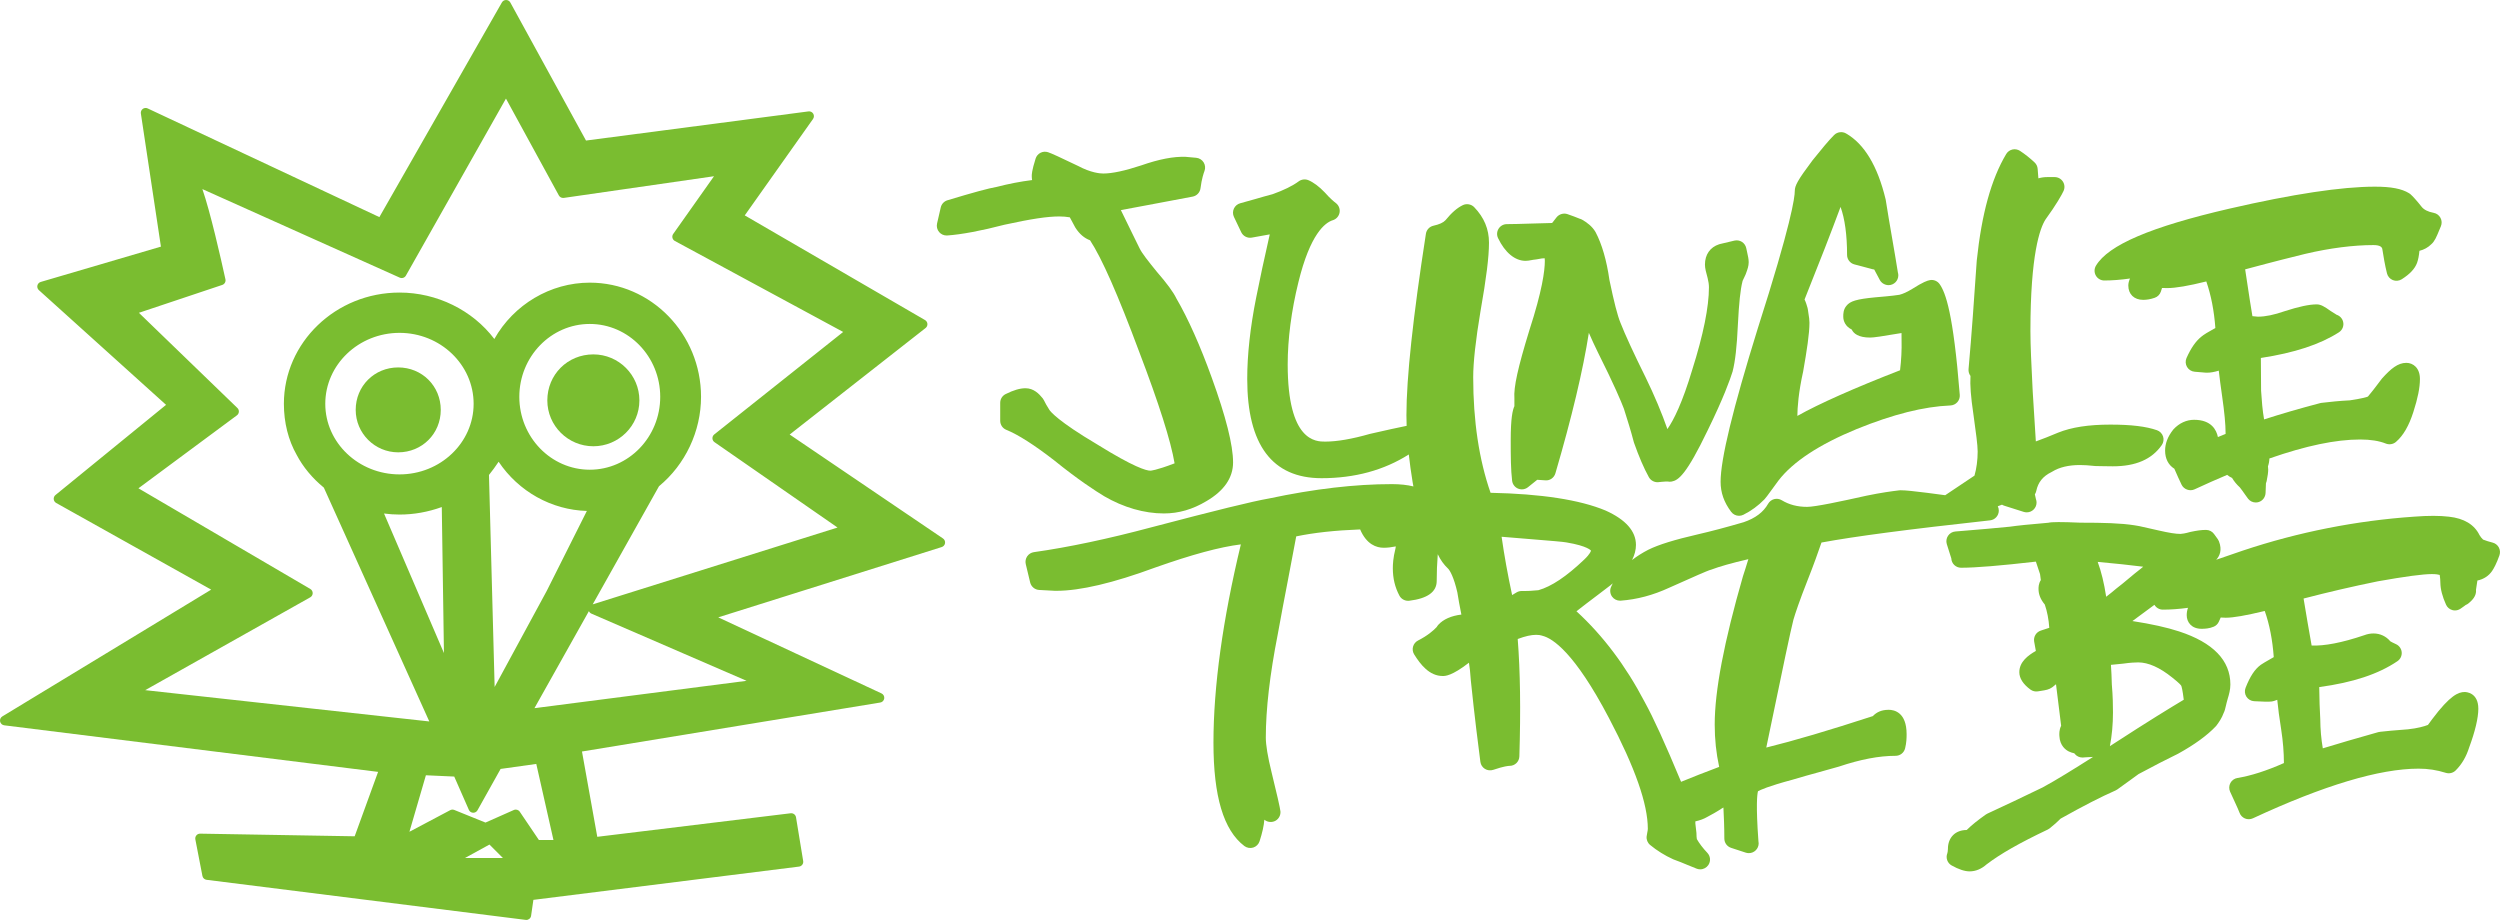 <?xml version="1.0" encoding="UTF-8" standalone="no"?>
<!-- Created with Inkscape (http://www.inkscape.org/) -->

<svg
   xmlns:dc="http://purl.org/dc/elements/1.1/"
   xmlns:cc="http://creativecommons.org/ns#"
   xmlns:rdf="http://www.w3.org/1999/02/22-rdf-syntax-ns#"
   xmlns:svg="http://www.w3.org/2000/svg"
   xmlns="http://www.w3.org/2000/svg"
   version="1.1"
   width="648.79"
   height="238.736"
   id="svg2"
   xml:space="preserve"><defs
     id="defs6" /><g
     transform="matrix(1.25,0,0,-1.25,-2.953,238.736)"
     id="g10"><g
       transform="scale(0.1,0.1)"
       id="g12"><path
         d="m 850.348,970.781 c 49.547,0 88.351,38.719 88.351,88.139 0,49.43 -38.804,88.14 -88.351,88.14 -49.485,0 -88.246,-38.71 -88.246,-88.14 0,-48.6 39.582,-88.139 88.246,-88.139"
         id="path132"
         style="fill:#7abd30;fill-opacity:1;fill-rule:nonzero;stroke:none" /><path
         d="m 1255.52,983.398 c 52.7,0 95.57,42.692 95.57,95.172 0,52.7 -42.87,95.57 -95.57,95.57 -53.6,0 -95.58,-41.98 -95.58,-95.57 0,-52.48 42.88,-95.172 95.58,-95.172"
         id="path134"
         style="fill:#7abd30;fill-opacity:1;fill-rule:nonzero;stroke:none" /><path
         d="m 1246.28,641.129 c 1,-2.277 2.83,-4.18 5.21,-5.211 L 1573.64,496.43 1133.21,439.641 1246.28,641.129 z M 966.777,228.332 c -2.746,1.109 -5.832,0.957 -8.433,-0.434 l -84.696,-44.859 34.188,117.281 58.828,-2.672 30.399,-69.16 c 1.527,-3.468 4.887,-5.777 8.677,-5.957 3.84,-0.133 7.35,1.797 9.21,5.098 l 48,85.859 74.07,10.364 35.64,-157.911 -30.23,0 -39.72,58.731 c -2.71,4 -7.91,5.508 -12.34,3.527 l -58.8,-26.09 -64.793,26.223 z m 92.063,722.949 c 41.35,-61.761 109.82,-100.16 183.2,-102.16 l -83.46,-166.262 -108.02,-199.23 -11.76,440.23 c 6.7,8.27 13.48,17.539 20.04,27.422 z M 853.113,841.602 c 29.602,0 59.039,5.238 87.711,15.597 l 4.489,-303.14 -124.415,289.711 c 10.895,-1.418 21.918,-2.168 32.215,-2.168 z m 0,377.228 c 84.821,0 153.827,-66.09 153.827,-147.31 0,-80.801 -69.006,-146.54 -153.827,-146.54 -85.004,0 -154.164,65.739 -154.164,146.54 0,81.22 69.16,147.31 154.164,147.31 z m 394.957,18.49 c 80.65,0 146.26,-67.88 146.26,-151.31 0,-83.42 -65.61,-151.299 -146.26,-151.299 -80.65,0 -146.27,67.879 -146.27,151.299 0,83.43 65.62,151.31 146.27,151.31 z m 173.21,186.87 c -1.65,-2.34 -2.22,-5.27 -1.57,-8.05 0.65,-2.79 2.47,-5.17 4.98,-6.52 l 349.47,-188.91 -267.66,-212.76 c -2.48,-1.98 -3.87,-5 -3.77,-8.161 0.1,-3.16 1.69,-6.09 4.3,-7.891 l 255.44,-177.23 -508.3,-159.496 137.64,245.269 c 54.68,45.008 87.27,114.229 87.27,185.569 0,130.73 -103.64,237.07 -231.01,237.07 -81.74,0 -157.78,-45.4 -198.14,-116.98 -45.3,59.85 -119.184,96.4 -196.817,96.4 -132.386,0 -240.09,-103.62 -240.09,-230.98 0,-38.81 9.204,-75.508 26.45,-105.809 13.195,-25.211 32.707,-48.75 56.507,-68.18 L 914.906,412.059 325.094,477.039 667.73,669.762 c 3.122,1.75 5.067,5.039 5.098,8.629 0.027,3.578 -1.855,6.898 -4.945,8.718 l -356.852,209 204.473,151.501 c 2.363,1.74 3.832,4.45 4.027,7.38 0.192,2.93 -0.918,5.8 -3.031,7.84 l -204.496,197.64 173.062,57.88 c 4.844,1.62 7.688,6.63 6.598,11.62 -10.098,46.09 -31.496,140.18 -47.875,187.35 l 409.723,-183.83 c 4.715,-2.12 10.261,-0.3 12.797,4.2 l 207.741,367.52 109.86,-201.1 c 2,-3.67 6.02,-5.68 10.21,-5.11 l 311.87,45.01 -84.71,-119.82 z m -381.49,-1267.702 27.87,-27.859 -78.629,0 50.759,27.859 z m 941.58,635.481 -318.29,215.781 282.15,221.12 c 2.62,2.05 4.04,5.25 3.81,8.56 -0.23,3.31 -2.08,6.29 -4.95,7.96 l -374.27,217.31 141.75,200.2 c 2.3,3.24 2.45,7.54 0.4,10.95 -2.05,3.4 -5.96,5.29 -9.86,4.74 l -461.87,-60.49 -157.14,286.6 c -1.75,3.17 -5.07,5.16 -8.69,5.19 -0.03,0 -0.05,0 -0.08,0 -3.59,0 -6.91,-1.92 -8.69,-5.05 l -254.394,-445.7 -481.027,225.65 c -3.34,1.58 -7.27,1.18 -10.231,-1.03 -2.953,-2.21 -4.457,-5.86 -3.902,-9.51 l 41.644,-276.39 -249.515,-73.3 c -3.481,-1.02 -6.129,-3.84 -6.938,-7.36 -0.804,-3.54 0.368,-7.23 3.055,-9.65 L 368.395,1069.38 138.809,882.168 c -2.571,-2.098 -3.93,-5.328 -3.645,-8.629 0.289,-3.301 2.191,-6.238 5.078,-7.859 L 462.043,685.719 28.434,422.512 c -3.641,-2.211 -5.481,-6.481 -4.59,-10.641 0.891,-4.172 4.32,-7.301 8.543,-7.832 L 808.586,307.371 759.98,173.648 439.176,179.121 c -3.274,-0.043 -5.895,-1.269 -7.828,-3.57 -1.938,-2.313 -2.735,-5.371 -2.164,-8.332 l 14.683,-75.91 c 0.824,-4.25 4.281,-7.488 8.574,-8.027 L 1115.08,0.082 C 1115.5,0.031 1115.92,0 1116.33,0 c 4.91,0 9.17,3.59 9.89,8.57 l 4.78,33.102 551.5,69.047 c 2.71,0.34 5.15,1.761 6.77,3.941 1.63,2.168 2.3,4.922 1.86,7.602 l -14.9,90.879 c -0.87,5.289 -5.78,8.941 -11.08,8.308 l -401.51,-48.879 -31.76,177.098 619.27,101.684 c 4.32,0.699 7.69,4.16 8.28,8.5 0.6,4.347 -1.71,8.578 -5.68,10.418 l -338.98,157.921 463.99,145.957 c 3.66,1.153 6.34,4.301 6.89,8.09 0.56,3.793 -1.1,7.571 -4.28,9.731"
         id="path136"
         style="fill:#7abd30;fill-opacity:1;fill-rule:nonzero;stroke:none" /><path
         d="m 4392.52,1327.55 c 15.81,0 33.67,1.38 53.26,4.12 -2.27,-5.01 -3.5,-10.01 -3.5,-14.62 0,-18.03 12.1,-29.69 30.85,-29.69 7.85,0 15.25,1.33 23.99,4.31 6.02,2.04 10.81,6.87 12.78,12.92 0.92,2.81 1.7,5.26 2.38,7.43 3.62,-0.12 7.29,-0.2 11.06,-0.2 17.22,0 43.7,4.52 80.86,13.77 9.92,-28.62 16.24,-61.08 18.81,-96.65 -14.54,-7.87 -24.44,-14.01 -29.35,-18.21 -11.6,-9.43 -21.3,-23.44 -30.52,-44.07 -2.67,-6 -2.27,-12.95 1.07,-18.62 3.35,-5.66 9.27,-9.37 15.81,-9.91 l 23.11,-1.92 c 0.48,-0.03 1.87,-0.07 2.37,-0.07 7.25,0 15.35,1.39 24.59,4.23 1.76,-14.92 3.94,-32.49 6.93,-52.94 4.91,-34.15 7.2,-58.5 7.21,-76.52 l -0.02,-1.89 c -5.39,-2.26 -10.7,-4.42 -15.94,-6.48 -2.82,14.14 -13.09,35.81 -49.47,35.81 -15.74,0 -30.84,-6.95 -42.52,-19.52 -0.42,-0.46 -0.82,-0.93 -1.11,-1.32 -11.11,-14.2 -16.51,-28.311 -16.51,-43.119 0,-16.672 6.8,-29.942 19.19,-37.641 5.53,-12.781 10.45,-23.648 15.04,-33.191 4.65,-9.637 16.96,-14.188 26.86,-9.61 22.78,10.59 45.55,20.692 67.75,30.063 2.96,-2.532 6.38,-4.66 10.21,-6.364 3.91,-6.808 9.51,-13.617 16.17,-19.699 3.94,-4.969 7.16,-9.597 10.1,-13.847 2.62,-3.774 4.94,-7.071 7.08,-9.774 3.88,-4.867 9.67,-7.656 15.89,-7.656 2.22,0 4.4,0.359 6.48,1.058 8.07,2.731 13.63,10.27 13.85,19.411 0.15,6.461 0.37,15.097 0.74,19.347 0.63,1.391 1.11,2.852 1.43,4.371 2.18,10.52 3.28,18.602 3.28,24 0,2.301 -0.17,4.61 -0.51,6.93 1.78,5 2.79,10.449 2.99,16.262 76.06,26.508 137.77,39.398 188.55,39.398 21.33,0 39.27,-2.859 53.35,-8.519 6.92,-2.75 15.11,-1.399 20.77,3.429 15.16,12.991 27,33.321 36.2,62.171 9.32,28.9 13.66,50.67 13.66,68.53 0,23.15 -14.21,33.51 -28.3,33.51 -17.55,0 -32.16,-12.28 -50,-32.02 -0.4,-0.43 -0.77,-0.88 -1.17,-1.39 l -6.56,-8.68 c -7.25,-9.59 -14.74,-19.5 -21.93,-27.87 -2.02,-1.05 -9.58,-3.59 -37.58,-7.89 -21.15,-0.99 -40.75,-3.09 -58.83,-5.22 -0.94,-0.11 -1.88,-0.29 -2.74,-0.52 -41.61,-10.92 -80.74,-22.29 -116.45,-33.84 -3.28,18.21 -4.94,39.46 -6.23,59.68 -0.19,20.85 -0.3,41.15 -0.41,61.11 l -0.04,6.8 c 69.85,10.66 122.9,28.1 162.03,53.25 7.38,4.75 10.88,13.65 8.68,22.16 -1.74,6.75 -6.84,12.15 -13.44,14.27 -0.55,0.34 -1.18,0.75 -1.89,1.22 l -1.2,0.78 c -2.64,1.72 -5.9,3.82 -9.4,5.89 -12.86,9.26 -20.44,13.68 -28.85,13.68 -15.37,0 -37.11,-4.62 -66.59,-14.16 -21.62,-7.53 -40.03,-11.35 -54.9,-11.36 l -0.44,-0.05 -11.55,1.1 c -3.65,21.5 -6.9,43.09 -10.44,66.58 -1.51,10.1 -3.05,20.3 -4.63,30.6 63.15,17.05 103.29,26.89 121.54,31.35 l 3.81,0.94 c 50.53,11.85 99.32,18.12 141.1,18.12 14.69,0 17.24,-4.79 18.15,-7.33 2.66,-16.94 5.43,-33.63 9.82,-51.39 1.55,-6.34 6.11,-11.57 12.16,-13.98 5.98,-2.43 12.99,-1.76 18.48,1.73 17.11,10.91 27.21,21.71 31.83,34.08 2.35,6.67 4,15.06 4.91,24.98 9.37,2.21 17.84,6.91 24.53,13.55 7.03,6.07 10.66,14.86 16.66,29.39 l 3.36,8.04 c 2.39,5.7 2.08,12.08 -0.86,17.54 -2.94,5.45 -8.12,9.21 -14.2,10.33 -11.57,2.12 -20.23,6.52 -25.06,12.71 -10.3,13.21 -18.84,22.22 -23.06,25.95 -0.88,0.76 -1.81,1.44 -2.78,2.03 -15.35,9.43 -37.24,13.64 -71.01,13.64 -69.05,0 -170.63,-15.34 -301.94,-45.59 -163.41,-37.83 -251.51,-75.47 -277.23,-118.49 -3.75,-6.27 -3.84,-14.11 -0.24,-20.44 3.6,-6.36 10.37,-10.3 17.67,-10.3"
         id="path138"
         style="fill:#7abd30;fill-opacity:1;fill-rule:nonzero;stroke:none" /><path
         d="m 3617.79,847.191 c 3.81,-5.109 9.9,-8.16 16.27,-8.16 3.1,0 6.21,0.731 9,2.11 16.09,7.968 30.81,18.738 43.89,32.191 3.21,3.527 6.97,8.719 13.5,17.719 4.15,5.75 9.31,12.879 15.51,21.179 29.94,38.942 84.61,74.918 162.46,106.93 75.51,30.64 139.13,46.65 194.52,48.94 5.49,0.23 10.73,2.72 14.36,6.83 3.66,4.11 5.49,9.61 5.05,15.08 -13.49,170 -29.39,212.17 -41.72,229.91 -4.43,6.39 -12.3,9.82 -20.05,8.45 -5.44,-0.91 -14.12,-3.82 -37.13,-18.39 -10.46,-6.35 -18.91,-10.21 -26.39,-12.09 -1.82,-0.39 -16.42,-2.56 -50.18,-5.28 -38.67,-3.75 -52.11,-7.75 -59.86,-17.63 -6.56,-7.89 -6.56,-16.72 -6.56,-22.56 0,-9.08 4.68,-20.52 17.55,-26.62 3.81,-8.21 13.7,-16.73 38.3,-16.73 7.26,0 23.43,2.32 65.09,9.4 l 0.1,-14.4 c 0.53,-20.48 -0.52,-41.61 -3.13,-62.88 -94.93,-36.89 -168.18,-69.46 -213.2,-94.77 0.14,17.02 2.17,48.02 12.01,92.18 7.86,44.6 13.1,78.91 13.1,101.35 0,6.17 -0.92,11.87 -1.96,18.26 -0.47,2.87 -0.96,5.89 -1.33,9.09 -0.12,1.08 -0.34,2.15 -0.64,3.25 -1.52,5.31 -3.36,11.74 -6.25,17.58 30.43,75.8 55.53,140.34 74.74,192.19 8.89,-24.47 13.54,-58.5 13.54,-99.68 0,-9.19 6.21,-17.26 15.11,-19.63 l 37.58,-9.99 c 1.2,-0.32 2.43,-0.52 3.66,-0.62 4.02,-7.62 7.89,-14.85 11.62,-21.8 3.44,-6.41 10.53,-10.62 18.15,-10.72 11.17,0.03 20.27,9.15 20.27,20.32 0,2.03 -0.31,4.02 -0.88,5.94 -3.7,23.43 -7.77,47 -11.84,70.58 l -0.38,2.22 c -4.39,25.46 -8.95,51.78 -12.96,77.62 -0.08,0.53 -0.18,1.06 -0.32,1.62 -16.63,69.12 -44.35,115.14 -82.38,136.78 -7.78,4.44 -18.08,3.04 -24.41,-3.27 -11.26,-11.25 -26.04,-29.11 -44.91,-52.61 -31.27,-41.67 -36.84,-52.86 -36.84,-63.51 0,-13.65 -7.48,-68.8 -76.87,-285.58 -51.92,-167.3 -77.16,-271.388 -77.16,-318.228 0,-22.672 6.98,-42.551 21.97,-62.571"
         id="path140"
         style="fill:#7abd30;fill-opacity:1;fill-rule:nonzero;stroke:none" /><path
         d="m 3190.82,1368.35 c 4.17,0 7.88,0.7 11.7,1.42 2.64,0.5 5.83,1.11 9.98,1.48 0.94,0.09 1.86,0.23 2.75,0.45 7.41,1.71 12.64,2.01 15.26,2.03 0.18,-0.94 0.38,-2.61 0.38,-5.39 0,-20.62 -5.54,-62.25 -31.97,-143.61 -24.19,-78.76 -32.94,-118.71 -31.22,-141.97 l 0,-16.08 c -3.71,-8.09 -7.65,-24.32 -7.65,-71.442 0,-32.578 0.22,-61.347 2.92,-83.468 0.89,-7.329 5.69,-13.602 12.51,-16.36 2.45,-1.012 5.03,-1.519 7.65,-1.519 4.6,0 9.12,1.597 12.73,4.488 l 19.2,15.422 16.7,-1.121 c 9.44,-1.071 18.37,5.308 21.06,14.539 34.09,116.331 57.41,214.301 69.46,291.731 5.71,-13.22 12.08,-26.99 19.03,-41.16 33.82,-67.41 48.1,-101.67 53.7,-116.41 7.22,-22.81 14.69,-46.38 20.48,-68.892 0.15,-0.609 0.33,-1.187 0.53,-1.75 10.3,-29.179 20.38,-52.558 30.82,-71.476 3.87,-7.024 11.87,-11.203 19.61,-10.41 2.53,0.218 4.93,0.476 7.19,0.73 5.48,0.59 11.5,0.777 12.26,0.629 2.68,-0.609 5.51,-0.629 8.35,-0.082 13.75,2.73 29.83,12.949 74.89,106.661 32.54,66.52 46.2,104.61 51.54,121.7 5.46,21.03 8.97,52.07 11.02,97.66 2.32,45.54 5.17,72.25 9.45,89.22 0.13,0.45 0.24,0.92 0.31,1.38 0.93,2.33 4.12,8.9 5.71,12.17 0.32,0.65 0.6,1.3 0.86,2 l 0.87,2.37 c 2.68,7.33 5.22,14.26 5.22,22.24 0,6.18 -1.42,12.59 -3.43,21.64 l -1.66,7.64 c -1.12,5.34 -4.42,10.08 -9.07,13.01 -4.61,2.88 -10.23,3.8 -15.62,2.52 -9.96,-2.44 -19.9,-4.82 -29.94,-7.12 -0.54,-0.13 -1.1,-0.28 -1.75,-0.49 -18.64,-6.11 -29.33,-21.45 -29.33,-42.07 0,-7.87 2.32,-16.28 5.53,-27.89 1.82,-7.2 2.75,-13.69 2.75,-19.31 0,-40.84 -11.67,-98.47 -34.72,-171.39 -20.38,-68.21 -38.37,-104.11 -51.51,-122.99 -11.66,33.43 -27.09,70.1 -45.01,106.87 -23.76,47.81 -43.37,90.37 -52.51,113.96 -6.15,14.95 -13.23,42.5 -22.88,88.91 -5.67,40.16 -15.59,74.42 -28.8,99.3 -7.29,12.46 -18.05,19.91 -27.62,25.54 -1.85,1.09 -3.87,1.89 -5.18,2.12 l -3.2,1.27 c -4.12,1.66 -11.77,4.75 -22.49,8.35 -7.92,2.7 -17.3,-0.12 -22.47,-6.74 l -9.18,-11.73 c -16.99,-0.38 -32.12,-0.84 -45.54,-1.24 l -2.76,-0.09 c -17.09,-0.52 -33.23,-1.02 -45.62,-1.02 -7.02,0 -13.45,-3.56 -17.19,-9.49 -3.75,-5.95 -4.17,-13.28 -1.13,-19.61 14.34,-29.95 35.14,-47.13 57.03,-47.13"
         id="path142"
         style="fill:#7abd30;fill-opacity:1;fill-rule:nonzero;stroke:none" /><path
         d="m 2315.95,879.73 c 40.27,-23.421 83.17,-35.82 124.07,-35.82 30.66,0 59.55,8.371 88.25,25.539 36.74,21.469 55.37,48.551 55.37,80.492 0,35.68 -14.86,94.749 -44.15,175.539 -23.82,66.13 -49.28,123.17 -73.39,164.51 -6.52,13.49 -19.14,30.73 -40.77,55.73 -17.89,21.99 -30.94,38.37 -35.98,48.98 l -13.98,28.43 c -9.56,19.41 -17.87,36.3 -24.68,50.57 l 54.65,10.21 c 39.08,7.3 70.51,13.16 94.41,17.79 8.67,1.68 15.23,8.7 16.29,17.47 2.41,19.59 6.88,32.19 8.19,35.57 2.28,5.91 1.65,12.65 -1.69,18.02 -3.33,5.39 -9.09,8.96 -15.41,9.54 l -21.97,1.99 c -25.41,0.93 -55.49,-4.99 -92.2,-17.78 -33.81,-11.2 -60.31,-16.87 -78.74,-16.87 -6.86,0 -25.67,1.51 -52.24,15.67 l -1.62,0.77 c -35.15,16.75 -52.8,25.16 -60.98,27.83 -5.09,1.65 -10.82,1.22 -15.57,-1.23 -4.78,-2.44 -8.46,-6.78 -10.1,-11.91 -8.04,-25.3 -8.04,-33.33 -8.04,-36.36 0,-2.82 0.23,-5.61 0.7,-8.36 -24.15,-3.04 -48.24,-7.69 -73.04,-14.08 -17.67,-3.11 -48.38,-11.44 -102.69,-27.86 -6.96,-2.11 -12.3,-7.81 -13.92,-14.9 l -7.66,-33.39 c -1.44,-6.25 0.19,-12.89 4.35,-17.76 3.87,-4.52 9.49,-7.1 15.43,-7.1 0.15,0 1.28,0.03 1.43,0.04 29.73,2.08 70.91,9.82 118.83,22.33 55.94,12.2 88.95,17.17 113.94,17.17 7.43,0 14.69,-0.61 21.63,-1.81 3.58,-6.45 7.12,-12.85 10.66,-19.83 0.3,-0.6 0.64,-1.19 1.02,-1.79 8.41,-13.08 18.36,-21.62 30.37,-26.08 24.48,-37.24 57.87,-113.03 102.03,-231.57 40.9,-107.16 65.6,-184.99 73.45,-231.49 -39.37,-15.051 -49.84,-15.231 -50.28,-15.231 -8.46,0 -34.09,7.09 -110.75,54.711 -80.96,47.96 -96.59,67.99 -98.85,71.44 -5.21,8.18 -8.79,14.48 -11.27,19.81 -0.67,1.45 -1.53,2.83 -2.57,4.15 -7.83,9.79 -18.98,21.03 -35.86,21.03 -11.46,0 -24.95,-3.98 -41.25,-12.14 -6.92,-3.47 -11.21,-10.43 -11.21,-18.17 l 0,-37.22 c 0,-8.32 4.98,-15.72 12.69,-18.83 24.43,-9.89 57.89,-31.23 99.34,-63.332 49.84,-40.386 86.35,-63.929 103.76,-74.418"
         id="path144"
         style="fill:#7abd30;fill-opacity:1;fill-rule:nonzero;stroke:none" /><path
         d="m 4408.04,489.141 c -0.28,15.007 -1.07,27.777 -1.76,39.058 l -0.08,1.383 c 8.56,0.656 16.66,1.457 24.69,2.438 15.99,2.289 26.86,2.64 31.92,2.64 21.01,0 44.8,-10.582 70.77,-31.512 14.82,-11.769 18.09,-15.867 18.7,-17.179 0.61,-1.649 2.72,-8.418 5.1,-28.84 -28.28,-16.848 -75.19,-45.598 -142.95,-89.649 -3.48,-2.25 -6.95,-4.46 -10.38,-6.671 4.24,21.992 6.39,45.519 6.39,70.031 0,13.16 -0.25,33.57 -2.4,58.301 z m -11.73,181.82 c -4.25,28.039 -10.15,52.301 -17.6,72.371 34.69,-3.141 66.37,-6.504 94.47,-10.023 -1.72,-1.469 -3.41,-2.848 -5.05,-4.149 -8.74,-6.672 -16.94,-13.551 -25.35,-20.59 -8.26,-6.941 -16.07,-13.5 -25.31,-20.519 -7.26,-6.172 -14.34,-11.903 -21.16,-17.09 z m 815.12,102.519 c -2.77,5.032 -7.55,8.68 -13.14,9.989 -7.78,1.84 -13.61,4 -18.05,5.652 l -1.47,0.547 c -2.73,2.543 -5.15,5.594 -7.33,9.152 -10.76,22.051 -32.18,34.961 -63.6,38.36 -18.64,2.269 -43.02,2.308 -71.73,0.09 -120.87,-8.282 -240.56,-31.961 -355.86,-70.411 -21.36,-7.449 -39.89,-13.789 -55.49,-19.078 6.99,7.539 12.95,20.02 5.55,38.547 -0.64,1.582 -1.45,3.051 -2.4,4.34 l -7.72,10.66 c -3.81,5.25 -9.97,8.391 -16.45,8.391 -9.44,0 -18.85,-1.207 -32.86,-4.258 -10.29,-2.973 -17.8,-4.051 -20.34,-4.051 -9.82,0 -23.34,2.129 -45.28,7.149 -7.76,1.722 -14.76,3.32 -20.87,4.722 -16.59,3.789 -24.13,5.481 -28.62,5.93 -28.62,4.59 -65.55,5.527 -112.79,5.527 -0.15,0 -0.29,0 -0.44,0 -39.86,1.731 -59.15,1.641 -66.19,-0.148 -40.18,-3.41 -64.25,-5.879 -80.21,-8.211 -34.03,-3.399 -62.56,-5.75 -86.17,-7.699 -10.05,-0.821 -19.02,-1.559 -26.92,-2.258 -6.14,-0.543 -11.61,-3.781 -15.04,-8.863 -3.43,-5.09 -4.39,-11.379 -2.61,-17.258 1.85,-6.071 3.59,-11.52 5.22,-16.582 1.47,-4.547 3.92,-12.18 4.14,-12.989 0.42,-10.968 9.33,-19.55 20.29,-19.55 29.92,0 82.16,4.281 155.31,12.711 1.71,-5.063 3.21,-9.61 4.54,-13.653 l 0.37,-1.109 c 1.43,-4.34 2.66,-8.039 3.7,-11.098 0.81,-5.25 1.34,-9.351 1.68,-12.461 -4.82,-7.371 -4.82,-14.961 -4.82,-18.379 0,-11.3 4.27,-21.921 13.03,-32.41 5.01,-14.621 8.13,-30.84 9.31,-48.301 -3.05,-0.929 -6.19,-1.992 -9.56,-3.121 -2.56,-0.859 -5.2,-1.757 -7.98,-2.64 -9.7,-3.09 -15.64,-12.969 -13.82,-22.981 l 3.48,-19.218 c -16.22,-9.29 -34.32,-22.688 -34.32,-44.192 0,-12.68 8.06,-25.199 23.31,-36.219 4.26,-3.078 9.74,-4.41 15.15,-3.57 l 6.55,1.031 c 9.96,1.539 16.54,2.551 23.33,7.43 2.74,2.199 5.35,4.309 7.83,6.328 3.65,-28.687 6.38,-51.148 8.32,-67.219 l 0.34,-2.769 c 0.79,-6.57 1.46,-11.988 1.99,-16.238 -4.34,-8.743 -3.85,-17.313 -3.64,-21.051 0.9,-20.922 13.94,-29.512 19.49,-32.231 3.69,-1.808 7.49,-3.09 11.54,-3.879 0.34,-0.492 0.7,-0.972 1.08,-1.429 3.87,-4.66 9.61,-7.332 15.74,-7.332 0.17,0 1.14,0.031 1.3,0.039 l 5.55,0.41 c 4.31,0.332 9.81,0.711 15.19,0.793 -41.09,-26.152 -77.03,-48.363 -104.52,-63.274 -42.33,-20.527 -80.96,-38.839 -114.8,-54.418 -1.12,-0.511 -2.19,-1.128 -3.21,-1.851 -16.65,-11.719 -29.84,-22.34 -38.13,-30.668 -0.73,-0.731 -1.3,-1.199 -1.69,-1.492 -11.57,-0.078 -21.34,-3.778 -28.24,-10.699 -7.02,-7.04 -10.73,-17.02 -10.69,-28.391 l -0.08,-1.25 c -0.24,-3.469 -0.42,-6.219 -1.15,-7.988 -3.78,-9.442 0.05,-20.313 8.91,-25.282 14.33,-8.05 27.22,-12.32 37.26,-12.32 12.61,0 24.61,4.992 35.28,14.492 29.03,22.078 68.2,44.391 127.05,72.348 1.41,0.672 2.7,1.492 3.88,2.43 9.05,7.179 16.89,14.152 22.75,20.191 48.04,26.879 83.31,44.961 114.26,58.609 1.37,0.602 2.66,1.352 3.86,2.243 10.36,7.648 19.37,14.07 27.04,19.527 6.9,4.922 12.75,9.09 16.71,12.152 32.28,17.289 57.55,30.309 82.26,42.36 33.87,18.711 60.15,37.82 78.05,56.73 0.52,0.527 0.99,1.098 1.51,1.758 4.61,6.09 11.21,15.543 14.99,26.262 2.04,3.879 3.02,8.097 4.5,14.468 0.94,4.032 2.13,9.161 3.91,15.121 2.63,8.559 5.44,18.571 5.44,29.372 0,49.937 -35.83,86.988 -106.48,110.109 -25.05,8.238 -57.59,15.449 -96.89,21.527 18.46,13.524 33.65,24.774 45.68,33.703 3.66,-6.191 10.28,-10 17.5,-10 16.22,0 33.73,1.258 52.2,3.758 -1.77,-4.801 -2.68,-9.937 -2.68,-15.301 0,-14.058 9.56,-28.25 30.89,-28.25 6.48,0 16.16,0.473 25.36,4.461 4.49,1.93 8.13,5.442 10.24,9.852 1.53,3.199 2.89,6.25 4.06,9.117 3.98,-0.277 7.36,-0.418 10.38,-0.418 15.86,0 41,4.352 81.07,14.031 9.85,-27.812 16.14,-59.992 18.71,-95.82 -18.09,-10.223 -23.79,-13.812 -26.36,-15.601 -0.17,-0.098 -0.34,-0.219 -0.51,-0.329 -12.5,-9.132 -22.27,-23.902 -31.68,-47.902 -2.36,-6.039 -1.69,-12.898 1.8,-18.359 3.5,-5.461 9.44,-8.95 15.91,-9.328 20.33,-1.223 30.7,-1.301 37.04,-0.532 1.49,0.192 2.97,0.539 4.34,1.039 l 3.74,1.321 c 0.89,0.3 1.9,0.648 2.99,1.031 1.63,-17.211 4.38,-37.961 8.19,-61.832 3.7,-24.109 5.59,-47.449 5.64,-69.457 -36.02,-16 -68.47,-26.41 -96.48,-30.953 -6.2,-1 -11.68,-4.899 -14.66,-10.438 -2.96,-5.531 -3.19,-12.25 -0.62,-17.972 3.36,-7.438 6.42,-14.071 9.38,-20.489 4.69,-10.191 8.74,-18.992 10.13,-23.039 1.86,-5.429 5.96,-9.832 11.25,-12.09 5.28,-2.25 11.34,-2.14 16.52,0.258 147.28,68.422 263.07,103.121 344.11,103.121 19.53,0 38,-2.84 56.44,-8.679 7.15,-2.282 15.15,-0.332 20.48,4.961 12.81,12.769 22.06,28.589 28.15,48.046 12.2,32.68 18.93,61.102 18.93,80.043 0,33.778 -25.41,34.75 -28.3,34.75 -13.06,0 -30.25,-6.8 -67.3,-56.132 l -8.99,-12.219 c -8.02,-3.09 -21.43,-6.961 -41.62,-9.11 -28.79,-2.058 -46.38,-3.949 -54.23,-4.8 l -2.95,-0.309 c -1.43,-0.09 -2.85,-0.34 -4.24,-0.73 -45.3,-12.891 -84.88,-24.153 -115.24,-33.641 -3.36,19.461 -5.07,39.289 -5.27,60.578 -1.14,19.524 -1.84,40.801 -2.14,66.59 69.8,9.371 122.96,26.992 162.38,53.781 6.05,4.11 9.44,11.199 8.83,18.512 -0.61,7.309 -5.13,13.719 -11.79,16.758 -6.97,3.179 -10.38,5.082 -11.84,5.961 -8.85,10.519 -21.21,16.3 -34.94,16.3 -6.34,0 -12.93,-1.242 -18.8,-3.5 -47.57,-16.121 -83.38,-22.589 -109.64,-21.562 -5.58,31.172 -11.06,63.203 -16.72,97.57 50.58,13.211 101.09,24.922 154.08,35.75 56.9,10.114 93.65,15.032 112.36,15.032 8.63,0 13.62,-0.981 16.23,-1.77 0.87,-5.961 1.32,-11.449 1.32,-16.379 0.17,-13.16 4.14,-28.441 11.79,-45.391 2.47,-5.5 7.23,-9.582 13.05,-11.21 1.79,-0.5 3.62,-0.75 5.47,-0.75 4.13,0 8.1,1.242 11.47,3.55 2.16,1.481 4.11,2.86 6.64,4.66 l 1.61,1.161 c 1.37,1 2.48,1.82 2.47,1.898 2.26,0.84 4.35,2.082 6.25,3.711 l 0.81,0.699 c 5.21,4.512 15.91,13.77 14.45,27.52 1.17,6.691 2.13,13.019 2.86,18.91 13.02,2.609 24.13,9.922 30.95,20.48 2.91,4.352 8.7,14.282 14.84,31.911 1.89,5.429 1.39,11.429 -1.38,16.46"
         id="path146"
         style="fill:#7abd30;fill-opacity:1;fill-rule:nonzero;stroke:none" /><path
         d="m 3370.41,671.301 c 3.81,-5.332 10.02,-8.512 16.6,-8.512 0.16,0 1.28,0.039 1.45,0.051 33.98,2.539 66.87,11.308 100.49,26.781 53.64,24.258 79.85,35.231 83.69,36.5 1.09,0.231 2.17,0.539 3.18,0.93 17.89,6.789 43.35,13.988 77.61,21.937 -4.5,-14.976 -8.33,-26.699 -11.2,-35.457 -39.46,-136.992 -58.65,-237.691 -58.65,-307.851 0,-30.602 3.04,-59.442 9.26,-87.961 -29.12,-11.039 -56.9,-21.699 -79.07,-30.981 -33.85,81.301 -57.32,132.75 -75.81,166.211 -38.95,74.461 -86.5,137.621 -141.42,187.871 13.87,10.91 28.02,21.602 42.09,32.231 l 2.38,1.801 c 8.53,6.468 17.12,12.957 26.46,20.168 1.49,1.289 2.97,2.57 4.41,3.839 -1.27,-2.531 -2.48,-5.121 -3.61,-7.757 -2.77,-6.473 -1.95,-14.063 2.14,-19.801 z m -43.69,95.379 c -0.07,-0.481 -1.16,-6.211 -13.94,-18.418 -36.96,-35.211 -68.13,-56.063 -95.27,-63.723 -13.56,-1.41 -23.42,-1.699 -29.33,-1.699 -1.77,0 -3.39,0.019 -5.11,0.082 -3.97,-0.07 -7.51,-0.992 -10.54,-2.75 -3.46,-2.012 -6.62,-3.91 -9.54,-5.742 -9.06,42.058 -16.24,81.832 -21.86,121.07 24.58,-2.051 45.86,-3.789 63.82,-5.25 36.42,-2.961 65.19,-5.301 70.44,-6.441 45.37,-7.547 51.3,-17.149 51.33,-17.129 z m 618.03,-330.442 c -0.03,0 -1.21,-0.027 -1.24,-0.027 -13.12,-0.191 -23.49,-4.449 -31.63,-13.051 -91.17,-29.719 -163.72,-51.14 -221.23,-65.308 l 9.89,47.546 c 25.12,120.981 40.29,194 46.51,218.071 3.99,13.5 12.34,38.742 29.5,82.261 12.75,32.051 21.9,58.18 28.7,77.801 70.22,12.957 178.54,27.207 350.04,46.059 10.23,1.121 18.01,9.719 18.1,20.012 0.03,3.257 -0.72,6.398 -2.12,9.218 3.2,1.09 6.12,2.192 8.76,3.301 1.46,-0.91 3.04,-1.641 4.68,-2.16 l 40.39,-12.813 c 1.99,-0.636 4.07,-0.968 6.35,-0.968 11.2,0 20.32,9.121 20.32,20.32 0,2.461 -0.44,4.871 -1.31,7.148 l -2.2,9.891 c 1.38,2.109 2.36,4.481 2.88,6.981 3.76,18.109 13.78,30.57 31.58,39.261 0.6,0.297 1.18,0.61 1.71,0.949 14.68,9.079 34.01,13.68 57.43,13.68 8.43,0 18.81,-0.66 30.86,-1.988 0.67,-0.07 1.34,-0.121 1.9,-0.121 0,0 0.01,0 0.02,0 L 4392.42,942 c 7.43,-0.129 13.16,-0.23 17.72,-0.23 47.68,0 80.92,14.429 101.63,44.121 3.61,5.179 4.61,11.859 2.66,17.889 -1.95,6 -6.68,10.83 -12.64,12.92 -22.83,7.94 -53.58,11.65 -96.76,11.65 -45.22,0 -80.66,-5.45 -108.48,-16.69 -16.64,-7.04 -32.17,-13.16 -46.27,-18.23 -1.23,21.67 -3.33,55.15 -6.38,101.75 l -0.61,12.04 c -2.28,45.61 -4.26,85 -4.26,115.5 0,159.33 19.81,213.71 31.42,231.65 22.11,30.38 33.91,51.44 37.39,59.1 2.89,6.31 2.37,13.57 -1.39,19.42 -3.76,5.84 -10.15,9.33 -17.08,9.33 l -15.62,0 c -6.22,0 -12.3,-0.87 -18.19,-2.6 l -1.51,19.74 c -0.37,5.06 -2.62,9.78 -6.34,13.27 -9.72,9.15 -19.95,17.24 -30.38,24.09 -4.61,3.01 -10.33,4.04 -15.69,2.8 -5.36,-1.24 -10.06,-4.66 -12.88,-9.39 -30.99,-51.88 -50.98,-124.19 -61.15,-221.29 -5.46,-79.83 -10.51,-151.89 -17.04,-225.4 -0.44,-4.99 1.01,-10.04 4.02,-14.03 -1.15,-19.09 0.67,-43.03 5.99,-79.11 l 0.63,-4.62 c 4.63,-33.45 8.28,-59.848 8.28,-73.219 0,-17.563 -2.33,-35.223 -6.6,-50.012 l -60.81,-40.687 c -17.85,2.25 -30.28,3.859 -37.23,4.929 l -3.42,0.418 c -23.51,2.84 -40.5,4.903 -51.6,4.903 l -1.44,-0.032 c -0.69,-0.011 -1.4,-0.062 -2.03,-0.14 -15.46,-1.852 -37.06,-4.758 -67.21,-10.969 -54.32,-12.109 -106.9,-23.301 -123.77,-23.301 -20.13,0 -37.36,4.512 -52.68,13.801 -4.66,2.82 -10.38,3.68 -15.68,2.277 -5.29,-1.386 -9.86,-4.898 -12.56,-9.668 -9.86,-17.5 -26.62,-30.058 -50.95,-38.312 -35.67,-10.418 -67.55,-18.867 -94.77,-25.117 -48.82,-11.25 -81.46,-21.371 -102.85,-31.91 -12.79,-6.621 -24.04,-13.719 -33.89,-21.43 5.39,10.719 8.06,21.129 8.06,31.32 0,28.508 -21.1,52.489 -62.89,71.348 -53.46,22.359 -133.84,34.781 -238.96,36.902 -23.92,68.668 -36.04,149.309 -36.04,239.789 0,31.14 5.1,77.31 15.14,137.18 12.18,69.05 17.62,112.91 17.62,142.22 0,28.25 -10.07,52.41 -30.76,73.85 -5.92,6.14 -15.66,7.89 -23.25,4.29 -11.82,-5.55 -23.46,-15.65 -36.35,-31.47 -4.74,-5.03 -12.45,-8.56 -25.01,-11.41 -8.17,-1.85 -14.3,-8.4 -15.59,-16.69 -26.83,-172.86 -40.44,-299.57 -40.44,-376.59 0,-7.23 0.15,-14.62 0.43,-22.17 -17.27,-3.46 -41.15,-8.69 -76.3,-16.75 -37.11,-10.612 -68.36,-15.991 -92.89,-15.991 -19.23,0 -77.75,0 -77.75,160.231 0,52.68 7.67,111.61 22.19,170.46 24.5,100.53 55.33,123.95 71.52,128.97 7.34,2.27 12.71,8.39 14.01,15.96 1.3,7.56 -1.71,15.12 -7.86,19.72 -2.45,1.82 -11.3,8.79 -23.07,22.16 -11.41,12.03 -23.52,21.03 -34.12,25.36 -6.46,2.6 -14.18,1.64 -19.76,-2.49 -12.72,-9.44 -31.14,-18.47 -54.22,-26.69 -11.54,-2.99 -23.08,-6.34 -35.15,-9.86 -10.66,-3.08 -21.3,-6.17 -31.92,-8.94 -5.88,-1.54 -10.72,-5.58 -13.29,-11.09 -2.56,-5.51 -2.53,-11.82 0.08,-17.31 l 15.12,-31.73 c 3.86,-8.09 12.79,-12.89 21.94,-11.24 l 37.29,6.71 c -11.67,-51.36 -20.72,-93.46 -28.3,-131.81 -12.24,-61.41 -18.45,-118.06 -18.45,-168.39 0,-136.681 51.9,-205.978 154.28,-205.978 68.88,0 129.77,16.566 181.15,49.277 2.02,-18.32 4.69,-37.597 7.95,-57.48 0.52,-2.969 1.06,-5.949 1.62,-8.91 -12.72,3.179 -27.63,4.801 -44.49,4.801 -76.97,0 -160.63,-9.77 -255.53,-29.84 -33.96,-5.918 -109.15,-24.36 -243.84,-59.782 -90.14,-24.109 -172.24,-41.457 -244.01,-51.597 -5.65,-0.801 -10.74,-3.961 -13.95,-8.68 -3.22,-4.723 -4.3,-10.609 -2.97,-16.16 l 9.12,-38.109 c 2.08,-8.684 9.75,-15.071 18.66,-15.551 l 31.75,-1.711 4.39,-0.051 c 49.09,0 117.89,16.223 204.4,48.172 76.51,27.09 134.97,42.91 178.23,48.199 -37.74,-156.808 -56.88,-295.34 -56.88,-411.851 0,-111.45 20.98,-181.571 64.14,-214.368 5.15,-3.921 12.19,-5.16 18.37,-3.211 6.28,1.969 11.23,6.879 13.25,13.149 5.71,17.66 9.01,32.633 9.87,44.633 0.66,-0.461 1.33,-0.922 2,-1.371 6.34,-4.18 14.88,-4.422 21.48,-0.571 6.63,3.899 10.55,11.36 9.98,19.039 -0.44,5.789 -8.37,40.801 -18.45,81.422 -7.92,32.231 -11.95,56.5 -11.95,72.117 0,58.512 8.32,130.551 24.77,214.223 6.87,38.309 14.51,78.047 21.26,113.098 l 0.5,2.679 c 5.61,29.192 11.23,58.442 16.6,87.622 36.95,7.718 80.47,12.46 132.71,14.449 13.38,-31.309 33.87,-38.059 49.02,-38.059 7.43,0 15.53,0.899 25.03,2.781 -0.21,-1.511 -0.45,-3.031 -0.73,-4.531 -4.87,-19.488 -5.44,-32.672 -5.44,-40.89 0,-20.911 4.47,-39.469 13.64,-56.719 3.51,-6.641 10.44,-10.762 18.07,-10.762 0.72,0 1.45,0.031 2.3,0.109 37.87,4.551 57.07,18.34 57.07,41 0,17.864 0.74,36.512 2.2,55.602 5.47,-11.672 12.66,-21.719 21.47,-30 3.79,-3.609 12.11,-18.129 19.2,-49.281 2.17,-13.848 4.85,-28.61 8.37,-46.008 -21.29,-2.633 -37.39,-9.762 -47.94,-21.289 -0.58,-0.641 -1.13,-1.313 -1.65,-2.07 l -1.79,-2.692 c -6.68,-7.129 -18.79,-17.75 -38.61,-27.808 -5.06,-2.582 -8.83,-7.192 -10.36,-12.661 -1.53,-5.461 -0.68,-11.363 2.32,-16.191 13.01,-20.879 31.51,-44.859 59.35,-44.859 5.25,0 18.75,0.007 54.39,27.609 1.39,-8.211 2.84,-20.141 3.94,-37.25 7.83,-75.781 15.28,-133.609 19.78,-168.531 0.78,-6.047 4.2,-11.391 9.39,-14.629 5.09,-3.199 11.59,-3.93 17.26,-2.02 22.73,7.692 31.77,8.282 34,8.282 11.06,0 19.98,8.66 20.31,19.707 2.95,97.781 1.85,175.402 -3.43,243.671 15.72,5.899 27.94,8.649 38.19,8.649 5.05,0 9.31,-0.699 11.24,-1.391 0.66,-0.238 1.34,-0.437 1.98,-0.597 20.83,-5.161 66.47,-34.223 138.11,-170.911 54.24,-103.148 80.6,-178.339 80.6,-229.82 0,-2.34 -0.52,-4.851 -1.12,-7.738 -0.57,-2.801 -1.08,-5.442 -1.36,-7.981 -0.73,-6.793 1.99,-13.453 7.25,-17.812 14.13,-11.688 30.67,-21.969 47.79,-29.707 0.57,-0.274 1.16,-0.5 1.67,-0.672 9.37,-3.301 18.52,-7.129 27.38,-10.82 6.76,-2.821 13.39,-5.578 19.96,-8.078 2.31,-0.891 4.75,-1.34 7.23,-1.34 6.81,0 13.13,3.398 16.93,9.09 5.27,7.957 4.35,18.347 -2.25,25.257 -9.01,9.442 -16.59,19.43 -21.69,28.411 -0.59,1.64 -0.75,8.402 -0.83,11.652 -0.01,0.558 -0.05,1.117 -0.11,1.789 l -2.14,18.73 c 0,1.668 -0.02,3.188 -0.04,4.61 9.67,2.179 17.93,5.269 24.46,9.129 8.7,4.582 20.12,10.808 31.1,18.148 0.91,0.551 1.81,1.063 2.69,1.543 0.95,-18.441 1.93,-40.351 1.93,-64.43 0,-8.812 5.64,-16.57 14.01,-19.3 l 30.4,-9.961 c 2.07,-0.68 4.19,-1.02 6.51,-1.02 11.2,0 20.32,9.121 20.32,20.32 0,1.442 -0.15,2.891 -0.46,4.321 -5.47,75.199 -2.66,97.449 -0.95,103.82 4.67,2.649 21.14,10.449 71.84,24.02 17.75,5.39 35.54,10.269 54.46,15.48 13.61,3.738 27.34,7.508 41.8,11.719 44.89,15.039 83.35,22.351 117.61,22.351 9.37,0 17.47,6.36 19.72,15.45 2.91,11.757 3.15,21.429 3.15,29.558 0,45.61 -26.04,50.539 -37.23,50.539"
         id="path148"
         style="fill:#7abd30;fill-opacity:1;fill-rule:nonzero;stroke:none" /></g></g></svg>